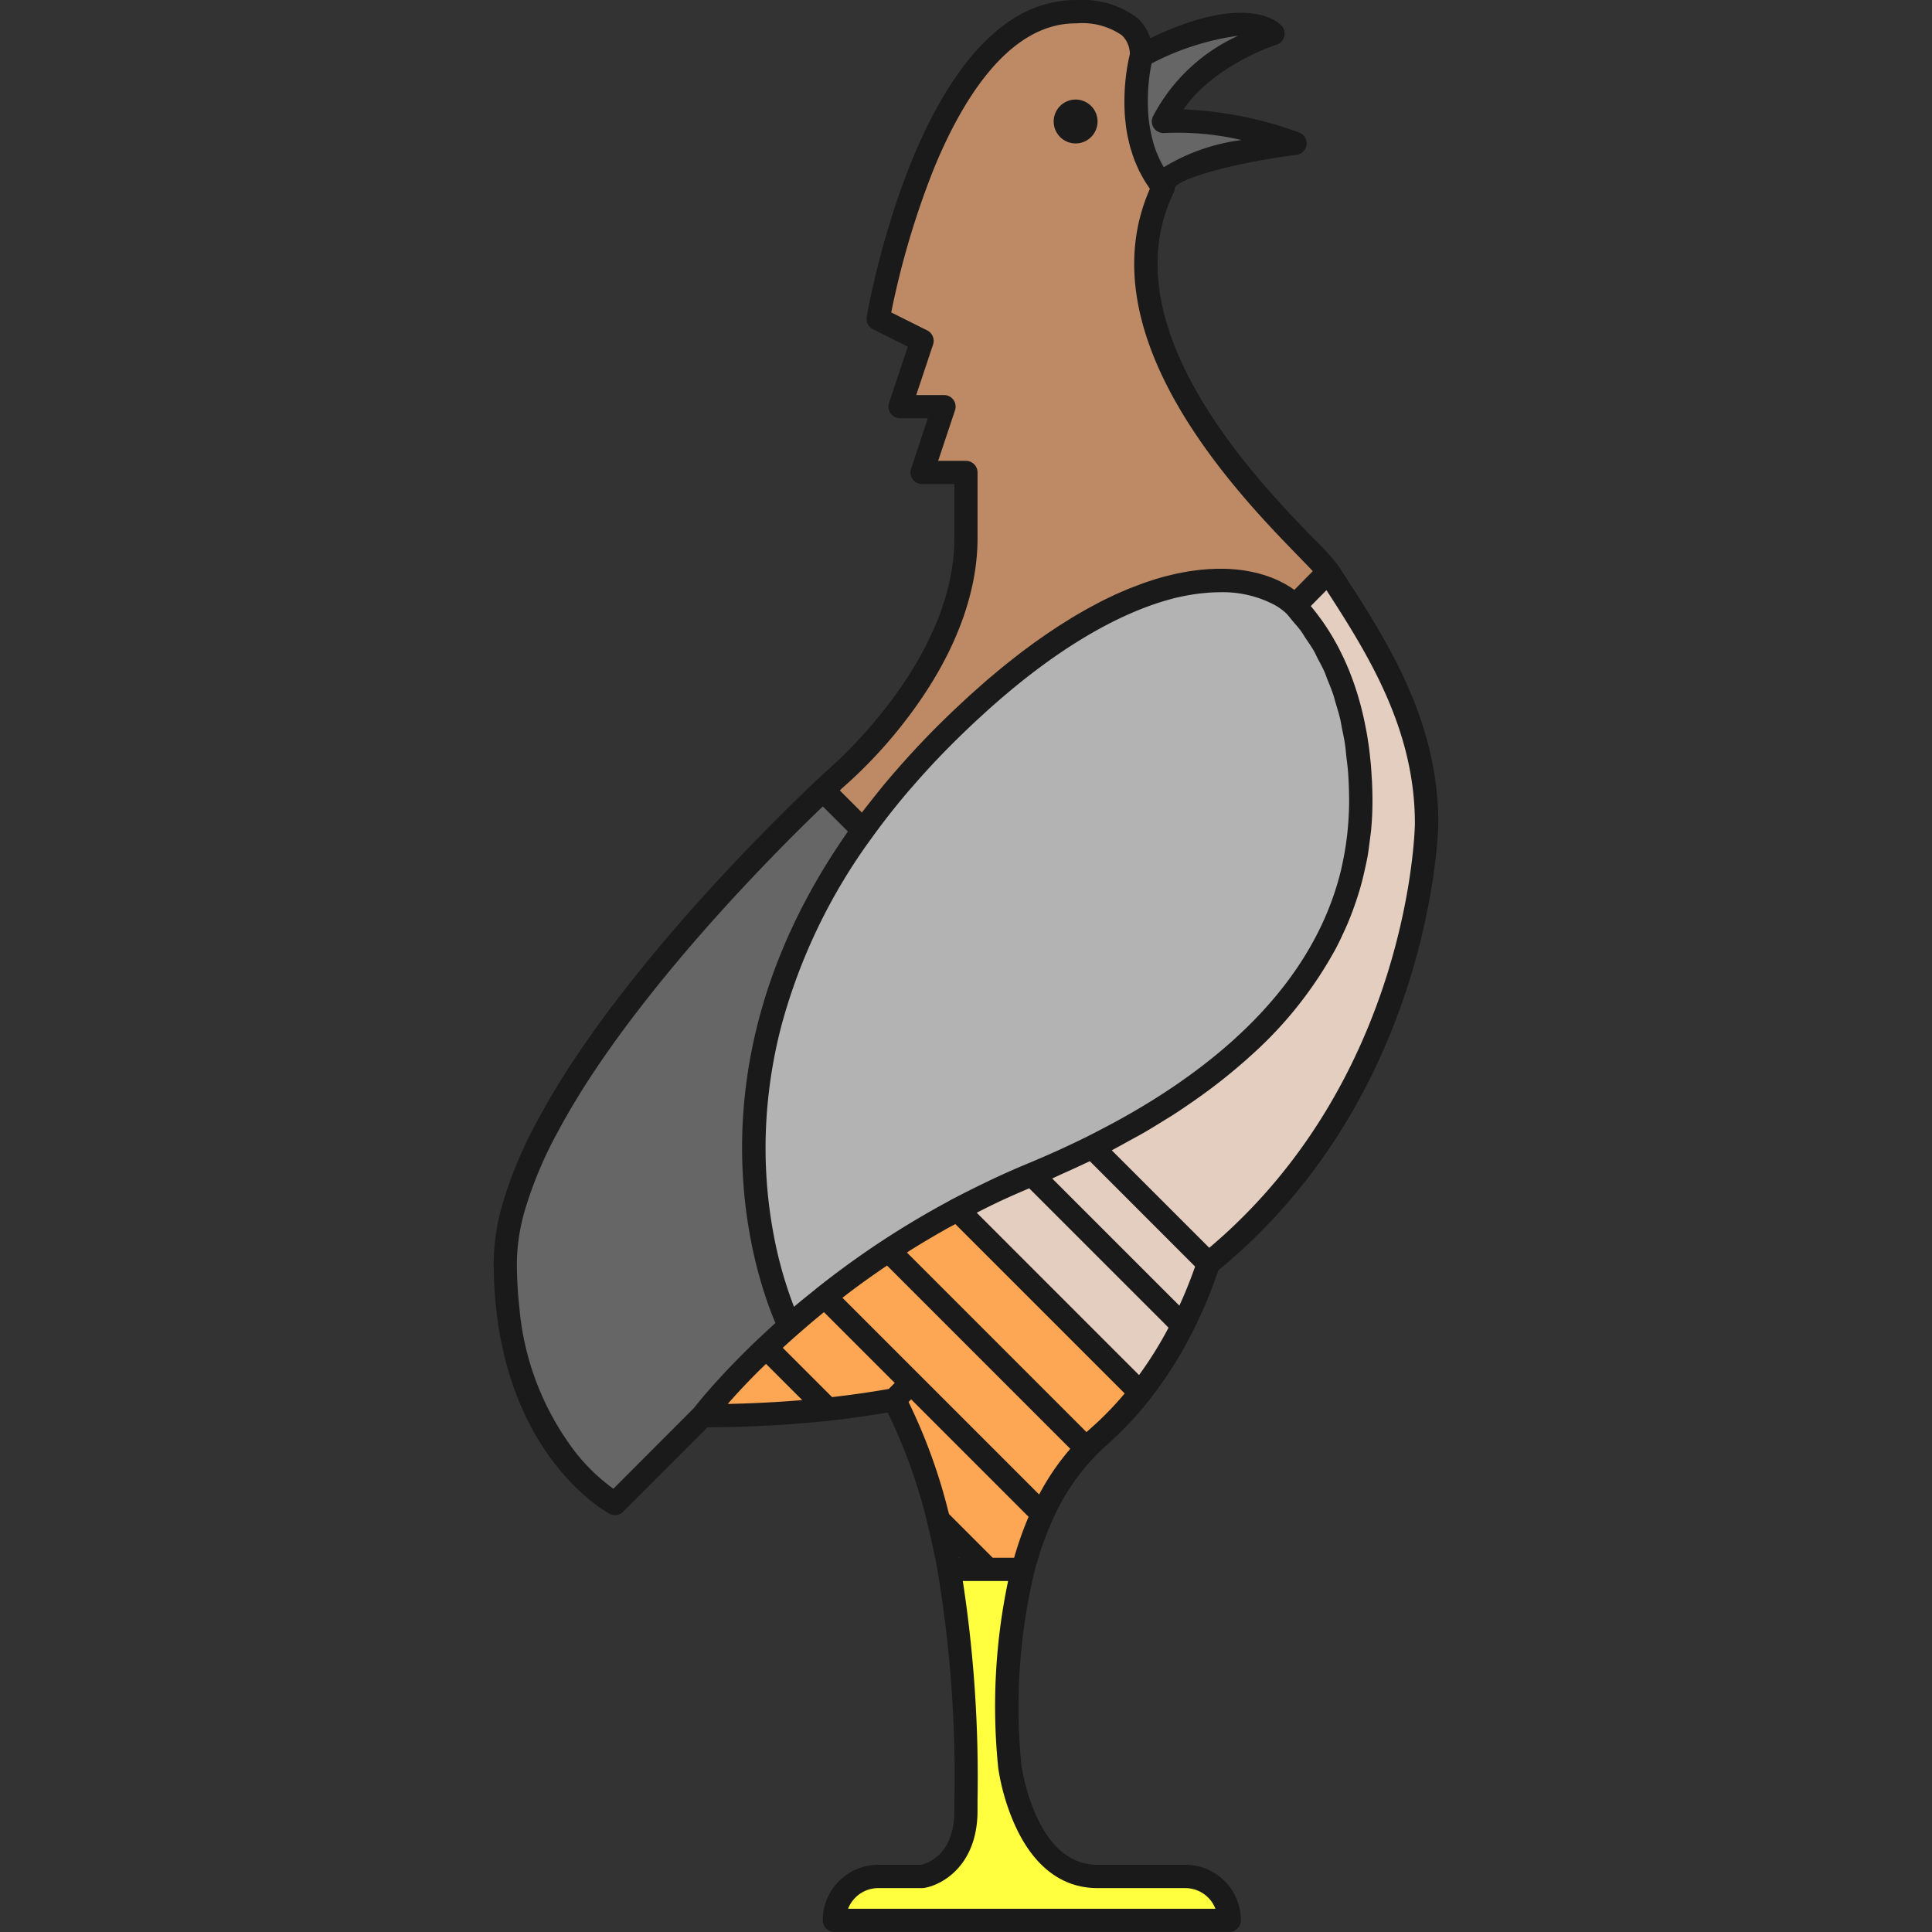 <?xml version="1.0" encoding="utf-8"?><!-- Uploaded to: SVG Repo, www.svgrepo.com, Generator: SVG Repo Mixer Tools -->
<svg width="800px" height="800px" viewBox="-31.89 0 124.816 124.816" xmlns="http://www.w3.org/2000/svg">
  <rect x="-31.89" y="0" width="124.816" height="124.816" fill="#333333" stroke="none"/>
  <g id="Group_5048" data-name="Group 5048" transform="translate(-146.53 -292.134)">
    <g id="Group_5046" data-name="Group 5046">
      <g id="Group_5009" data-name="Group 5009">
        <g id="Group_5008" data-name="Group 5008">
          <g id="Group_5007" data-name="Group 5007">
            <path id="Path_1848" data-name="Path 1848" d="M198.3,331.268c-2.568-2.567-10.7-3.579-22.679,8.4-18.591,18.59-10.773,36.473-9.983,38.14a56.482,56.482,0,0,1,15.652-9.794c12.588-5.2,21.26-13.124,21.26-24.094C202.555,337.445,200.43,333.548,198.3,331.268Z" fill="#b3b3b3"/>
          </g>
        </g>
      </g>
      <g id="Group_5012" data-name="Group 5012">
        <g id="Group_5011" data-name="Group 5011">
          <g id="Group_5010" data-name="Group 5010">
            <path id="Path_1849" data-name="Path 1849" d="M206.807,345.334c0-6.634-3.384-11.7-6.342-16.254l-2.16,2.188c2.125,2.28,4.25,6.177,4.25,12.649,0,9.8-6.916,17.161-17.357,22.327l7.517,7.518C206.675,362.423,206.807,345.334,206.807,345.334Z" fill="#e4cec0"/>
          </g>
        </g>
      </g>
      <g id="Group_5015" data-name="Group 5015">
        <g id="Group_5014" data-name="Group 5014">
          <g id="Group_5013" data-name="Group 5013">
            <path id="Path_1850" data-name="Path 1850" d="M160.035,383.6a74.608,74.608,0,0,0,8.082-.423l-3.99-3.989A40.156,40.156,0,0,0,160.035,383.6Z" fill="#fda654"/>
          </g>
        </g>
      </g>
      <g id="Group_5018" data-name="Group 5018">
        <g id="Group_5017" data-name="Group 5017">
          <g id="Group_5016" data-name="Group 5016">
            <path id="Path_1851" data-name="Path 1851" d="M192.71,373.766l0,0-7.517-7.518q-1.879.93-3.9,1.767l9.755,9.755A30.5,30.5,0,0,0,192.71,373.766Z" fill="#e4cec0"/>
          </g>
        </g>
      </g>
      <g id="Group_5021" data-name="Group 5021">
        <g id="Group_5020" data-name="Group 5020">
          <g id="Group_5019" data-name="Group 5019">
            <path id="Path_1852" data-name="Path 1852" d="M188.3,382.107l-11.824-11.823c-1.593.849-3.075,1.74-4.445,2.641l12.79,12.79c.233-.238.468-.475.721-.7A21.514,21.514,0,0,0,188.3,382.107Z" fill="#fda654"/>
          </g>
        </g>
      </g>
      <g id="Group_5024" data-name="Group 5024">
        <g id="Group_5023" data-name="Group 5023">
          <g id="Group_5022" data-name="Group 5022">
            <path id="Path_1853" data-name="Path 1853" d="M191.05,377.766l-9.755-9.755h0c-1.7.7-3.307,1.47-4.814,2.273L188.3,382.107A25.489,25.489,0,0,0,191.05,377.766Z" fill="#e4cec0"/>
          </g>
        </g>
      </g>
      <g id="Group_5027" data-name="Group 5027">
        <g id="Group_5026" data-name="Group 5026">
          <g id="Group_5025" data-name="Group 5025">
            <path id="Path_1854" data-name="Path 1854" d="M167.924,375.9l14.058,14.057a14.925,14.925,0,0,1,2.844-4.242l-12.79-12.79C170.526,373.918,169.156,374.923,167.924,375.9Z" fill="#fda654"/>
          </g>
        </g>
      </g>
      <g id="Group_5030" data-name="Group 5030">
        <g id="Group_5029" data-name="Group 5029">
          <g id="Group_5028" data-name="Group 5028">
            <path id="Path_1855" data-name="Path 1855" d="M191.216,413.365h-5.669c-2.695,0-4.156-2.278-4.916-4.251a13.7,13.7,0,0,1-.753-2.835,38.42,38.42,0,0,1,.847-12.756h-4.772a84.59,84.59,0,0,1,1.09,15.59h0c0,3.809-2.834,4.251-2.834,4.251h-2.835a2.835,2.835,0,0,0-2.835,2.835h25.512A2.835,2.835,0,0,0,191.216,413.365Z" fill="#ffff40"/>
          </g>
        </g>
      </g>
      <g id="Group_5033" data-name="Group 5033">
        <g id="Group_5032" data-name="Group 5032">
          <g id="Group_5031" data-name="Group 5031">
            <path id="Path_1856" data-name="Path 1856" d="M167.924,375.9c-1.465,1.161-2.733,2.28-3.8,3.29l3.99,3.989q2.233-.243,4.3-.614l1.084-1.087Z" fill="#fda654"/>
          </g>
        </g>
      </g>
      <g id="Group_5036" data-name="Group 5036">
        <g id="Group_5035" data-name="Group 5035">
          <g id="Group_5034" data-name="Group 5034">
            <path id="Path_1857" data-name="Path 1857" d="M173.5,381.478l-1.084,1.087a34.707,34.707,0,0,1,2.848,7.764l3.195,3.194h2.264a22.051,22.051,0,0,1,1.257-3.566Z" fill="#fda654"/>
          </g>
        </g>
      </g>
      <g id="Group_5039" data-name="Group 5039">
        <g id="Group_5038" data-name="Group 5038">
          <g id="Group_5037" data-name="Group 5037">
            <path id="Path_1858" data-name="Path 1858" d="M189.8,304.232c-.167-1.742,8.5-2.835,8.5-2.835a22.9,22.9,0,0,0-8.5-1.417c1.8-4.028,7.087-5.67,7.087-5.67-2-1.995-8.5,1.418-8.5,1.418S186.977,300.8,189.8,304.232Z" fill="#666"/>
          </g>
        </g>
      </g>
      <g id="Group_5042" data-name="Group 5042">
        <g id="Group_5041" data-name="Group 5041">
          <g id="Group_5040" data-name="Group 5040">
            <path id="Path_1859" data-name="Path 1859" d="M158.809,352.612c-1.068,1.238-2.147,2.544-3.2,3.89s-2.051,2.711-2.988,4.1a48.819,48.819,0,0,0-2.674,4.412,26.654,26.654,0,0,0-2.093,4.994,13.347,13.347,0,0,0-.578,3.673,26.917,26.917,0,0,0,.164,3c1.059,9.446,6.922,12.591,6.922,12.591l2.835-2.835,2.834-2.834s.217-.287.636-.782a46.528,46.528,0,0,1,3.458-3.629c.467-.443.969-.906,1.514-1.386a24.963,24.963,0,0,1-1.806-5.993,31.1,31.1,0,0,1-.429-7.515,32.232,32.232,0,0,1,.987-6.1,37.335,37.335,0,0,1,6-12.427l-2.587-2.587C166.295,344.615,162.634,348.176,158.809,352.612Z" fill="#666"/>
          </g>
        </g>
      </g>
      <g id="Group_5045" data-name="Group 5045">
        <g id="Group_5044" data-name="Group 5044">
          <g id="Group_5043" data-name="Group 5043">
            <path id="Path_1860" data-name="Path 1860" d="M189.8,304.232c-2.822-3.429-1.417-8.5-1.417-8.5,0-3.16-4.252-2.835-4.252-2.835-9.337,0-12.756,19.843-12.756,19.843l2.835,1.417-1.418,4.252h2.835l-1.417,4.252h2.834v4.252c0,8.521-8.5,15.59-8.5,15.59s-.268.246-.732.685l2.587,2.587a50.2,50.2,0,0,1,5.232-6.106c11.976-11.976,20.111-10.964,22.679-8.4l2.16-2.188C199.331,327.333,184.5,315.161,189.8,304.232Z" fill="#be8a66"/>
          </g>
        </g>
      </g>
    </g>
    <g id="Group_5047" data-name="Group 5047">
      <path id="Path_1861" data-name="Path 1861" d="M184.13,301.4a1.417,1.417,0,1,0-1.417-1.417A1.417,1.417,0,0,0,184.13,301.4Z" fill="#1a1a1a"/>
      <path id="Path_1862" data-name="Path 1862" d="M201.285,328.965l-.191-.293a15.318,15.318,0,0,0-1.528-1.684c-3.644-3.749-13.325-13.705-9.092-22.429a.541.541,0,0,0,.018-.057.669.669,0,0,0,.031-.1.629.629,0,0,0,.018-.114c0-.019.008-.037.008-.057.442-.645,4.065-1.613,7.848-2.091a.75.75,0,0,0,.178-1.443,24.543,24.543,0,0,0-7.477-1.5c2-2.893,5.967-4.162,6.011-4.176a.75.75,0,0,0,.307-1.246c-.379-.379-2.515-2.028-8.467.83a3.022,3.022,0,0,0-.821-1.306,5.984,5.984,0,0,0-4.023-1.161c-9.837.034-13.326,19.63-13.47,20.465a.748.748,0,0,0,.4.8l2.254,1.127-1.212,3.635a.75.75,0,0,0,.711.987h1.794L173.5,322.42a.75.75,0,0,0,.712.987h2.084v3.5c0,8.062-8.151,14.945-8.26,15.037,0,0-.272.249-.742.693v0c-1.43,1.353-5.172,4.985-9.049,9.481-1.142,1.323-2.225,2.642-3.22,3.919-1.108,1.422-2.123,2.815-3.018,4.14a49.962,49.962,0,0,0-2.715,4.481,27.414,27.414,0,0,0-2.15,5.136,14.091,14.091,0,0,0-.608,3.882,27.89,27.89,0,0,0,.169,3.083c1.09,9.726,7.059,13.033,7.313,13.169a.748.748,0,0,0,.884-.131l5.458-5.458a75.667,75.667,0,0,0,7.844-.418c1.29-.14,2.556-.323,3.787-.531a34.5,34.5,0,0,1,2.553,7.115c.26,1.046.488,2.105.677,3.147h0a80.632,80.632,0,0,1,1.08,14.786l0,.67c0,2.883-1.79,3.423-2.155,3.5h-2.764a3.589,3.589,0,0,0-3.585,3.585.75.75,0,0,0,.75.75h25.512a.75.75,0,0,0,.75-.75,3.589,3.589,0,0,0-3.584-3.585h-5.67c-1.833,0-3.252-1.269-4.217-3.771a13.221,13.221,0,0,1-.708-2.657,37.882,37.882,0,0,1,.829-12.473,21.291,21.291,0,0,1,1.213-3.444,14.2,14.2,0,0,1,2.7-4.03h0c.213-.219.441-.449.677-.655a22.322,22.322,0,0,0,2.852-3.012h0a26.3,26.3,0,0,0,2.827-4.469,31.139,31.139,0,0,0,1.627-3.895c13.911-11.43,14.208-28.694,14.21-28.868v-.006C207.557,338.62,204.225,333.491,201.285,328.965Zm-2.267,4.444c.167.249.34.492.492.755.1.166.175.349.265.522.146.278.3.551.428.844.075.167.133.348.2.52.128.315.26.626.37.957.055.162.093.338.143.5.107.355.218.707.305,1.078.047.2.077.412.118.615.072.353.15.7.2,1.068.036.238.052.491.081.735.04.346.088.686.114,1.042q.064.912.065,1.868c0,.48-.024.954-.058,1.425-.012.156-.026.311-.041.465-.031.32-.073.636-.119.952s-.106.643-.17.958c-.042.208-.084.416-.133.622-.075.31-.157.618-.248.921-.008.03-.018.06-.027.09-1.913,6.31-7.033,10.974-12.674,14.336-.373.221-.751.441-1.139.657q-.266.148-.53.292c-.56.3-1.132.6-1.723.9l-.13.066q-.911.449-1.851.876h0c-.644.292-1.3.574-1.951.845-.776.32-1.542.663-2.3,1.019-.176.082-.35.17-.526.255q-.912.438-1.81.908c-.08.043-.162.08-.242.122s-.181.1-.272.154q-.911.49-1.8,1.015c-.107.063-.214.124-.32.188q-1.066.636-2.107,1.318l0,0h0q-2.118,1.394-4.127,2.983l-.038.029c-.075.059-.145.122-.22.182-.438.352-.877.7-1.307,1.069a26.475,26.475,0,0,1-1.356-4.884,30.3,30.3,0,0,1-.418-7.335,31.54,31.54,0,0,1,.964-5.957A36.713,36.713,0,0,1,171,346.211q1.108-1.539,2.4-3.046c.039-.046.082-.092.122-.137q.583-.678,1.2-1.345c.46-.5.935-.991,1.432-1.488.44-.44.873-.857,1.3-1.261.207-.195.409-.379.612-.565s.4-.368.6-.545q.42-.371.827-.719l.269-.228c4.348-3.648,7.827-5.268,10.26-5.965l.067-.019c.125-.036.243-.065.363-.1s.245-.058.366-.085c.3-.069.592-.121.877-.167q.39-.06.757-.093c.113-.011.226-.022.336-.03.222-.013.441-.022.65-.022a7.14,7.14,0,0,1,3.593.845c.04.024.082.047.119.071.089.055.169.111.246.167a3.755,3.755,0,0,1,.369.308c.132.143.248.3.374.452.187.221.381.435.554.67C198.811,333.071,198.909,333.246,199.018,333.409Zm-8.885,44.5a24.977,24.977,0,0,1-1.906,3.06l-10.486-10.487c.583-.3,1.169-.589,1.759-.863l.2-.088c.475-.218.953-.424,1.431-.627l8.673,8.672Zm4.5-83.466a11.623,11.623,0,0,0-5.515,5.23.747.747,0,0,0,.069.735.755.755,0,0,0,.665.32,18.337,18.337,0,0,1,5,.453,12.724,12.724,0,0,0-5.026,1.757l-.067-.119a6.84,6.84,0,0,1-.37-.774c-.015-.036-.033-.072-.047-.109a7.651,7.651,0,0,1-.271-.883c-.018-.073-.034-.145-.05-.217-.061-.275-.111-.549-.145-.819,0-.021-.007-.043-.01-.065-.035-.289-.052-.571-.063-.847l-.006-.209c-.005-.264,0-.522.008-.764l0-.047c.011-.235.03-.454.051-.659.006-.054.011-.108.017-.16.024-.2.049-.388.075-.549l.01-.059c.025-.149.05-.28.071-.386l.008-.036A17.006,17.006,0,0,1,194.63,294.443Zm-25.61,48.632a30.4,30.4,0,0,0,4.371-4.725c2.88-3.837,4.4-7.793,4.4-11.441v-4.252a.75.75,0,0,0-.75-.75h-1.794l1.088-3.265a.749.749,0,0,0-.711-.987h-1.794l1.088-3.265a.75.75,0,0,0-.376-.908l-2.327-1.164a53.833,53.833,0,0,1,2.728-9.221c1.758-4.313,4.778-9.454,9.185-9.454l.056,0a4.5,4.5,0,0,1,2.925.766,1.67,1.67,0,0,1,.52,1.231c-.013.049-.028.114-.046.191l-.012.059c-.015.069-.03.142-.047.228-.008.04-.016.087-.024.131-.014.076-.028.152-.042.238-.01.057-.019.119-.028.181-.013.083-.025.167-.037.258-.009.072-.018.146-.026.222-.011.094-.021.189-.03.288-.008.081-.014.162-.021.247-.008.1-.014.211-.02.321,0,.088-.008.176-.011.268,0,.115-.005.234-.006.354,0,.092,0,.183,0,.277,0,.13.008.264.015.4,0,.09.007.178.013.27.012.16.03.323.048.487.008.069.013.137.022.207.031.235.07.473.119.713.009.047.023.1.034.142.041.193.087.386.142.58.024.084.054.168.08.252.049.158.1.316.159.473.036.1.077.188.117.282.061.148.124.294.195.44.047.1.1.192.151.288q.112.211.24.419c.059.1.121.191.186.286.043.063.079.129.125.192-4.2,9.551,5.774,19.807,9.563,23.7.359.369.707.727.962,1l-1.194,1.21c-.1-.073-.205-.145-.314-.214-.036-.023-.076-.045-.113-.067-.078-.047-.156-.094-.238-.139-.054-.029-.111-.056-.166-.084-.071-.037-.142-.073-.216-.108s-.129-.056-.194-.084-.143-.062-.218-.091-.143-.052-.215-.078-.149-.053-.226-.078-.156-.047-.235-.07-.156-.045-.237-.065-.166-.04-.25-.059-.167-.037-.253-.054l-.262-.046c-.089-.014-.18-.028-.271-.04s-.182-.023-.275-.033-.189-.018-.286-.025-.192-.014-.29-.019-.2-.008-.3-.01-.2,0-.3,0-.217,0-.326.008-.2.006-.3.012-.232.017-.35.027-.205.017-.31.029c-.125.014-.253.032-.381.05-.1.014-.2.026-.307.043-.142.023-.288.052-.434.08-.094.018-.186.033-.281.053-.194.041-.392.09-.592.14l-.151.036q-.38.1-.773.221c-.071.022-.145.049-.217.073-.192.062-.385.125-.582.2-.1.035-.2.077-.3.114-.174.066-.348.132-.526.2-.111.045-.225.1-.338.144-.17.073-.342.146-.516.225-.12.055-.242.114-.363.172-.173.082-.345.164-.52.253-.125.062-.251.129-.377.2-.177.093-.354.186-.533.285-.129.071-.26.146-.39.221-.181.1-.362.208-.546.318-.134.08-.269.163-.4.247-.184.114-.37.231-.556.352-.139.09-.279.181-.419.275-.189.125-.379.255-.57.388-.142.1-.284.2-.428.3-.2.139-.392.284-.59.431-.144.107-.288.213-.433.323-.2.154-.406.315-.611.476-.146.115-.291.229-.438.348-.21.17-.422.348-.635.526-.146.122-.291.241-.438.368-.225.192-.453.395-.681.6-.138.122-.275.24-.414.366-.254.23-.512.472-.77.713-.118.111-.234.215-.352.328q-.567.54-1.144,1.116c-.517.517-1.015,1.041-1.5,1.568-.187.2-.365.4-.545.6q-.42.47-.826.942c-.215.252-.428.5-.635.756s-.393.489-.587.734c-.234.3-.471.592-.693.887l-1.423-1.423Zm-14.757,45.239a12.268,12.268,0,0,1-2.43-2.333,17.932,17.932,0,0,1-3.644-9.385,26.322,26.322,0,0,1-.159-2.916,12.634,12.634,0,0,1,.548-3.465,25.971,25.971,0,0,1,2.036-4.85,48.352,48.352,0,0,1,2.632-4.344c.876-1.3,1.871-2.663,2.959-4.058.979-1.257,2.047-2.557,3.172-3.862,3.424-3.97,6.741-7.259,8.418-8.868l1.621,1.621c-.326.464-.633.926-.93,1.387-.023.035-.047.07-.07.106-9.345,14.554-4.982,27.211-3.683,30.26v0c-.319.287-.642.589-.972.9-.049.046-.1.09-.151.137-.411.39-.783.757-1.134,1.111l-.056.057c-.319.323-.611.625-.879.91l-.11.118c-.256.274-.489.529-.7.761l-.048.054c-.345.388-.616.706-.817.951l-.005.006c-.211.257-.342.422-.393.488l0,0Zm7.388-5.479.109-.125.155-.174q.278-.311.611-.668c.03-.032.057-.062.088-.094q.408-.435.9-.929l.057-.058c.172-.172.369-.36.554-.541l2.341,2.34C164.9,382.719,163.289,382.8,161.651,382.835Zm3.557-3.625.106-.1q.486-.445.988-.881c.514-.45,1.035-.893,1.567-1.324l4.573,4.573-.388.389c-1.185.207-2.414.383-3.662.526Zm8.233,3.391.062-.062,7.585,7.586a22.87,22.87,0,0,0-.934,2.648h-1.383l-2.827-2.828a35.963,35.963,0,0,0-2.61-7.236Zm3.134,10.172-.018-.093.093.093Zm8.972,21.342h5.67a2.086,2.086,0,0,1,1.944,1.335H169.429a2.089,2.089,0,0,1,1.945-1.335h2.835a.916.916,0,0,0,.116-.008c1.2-.187,3.468-1.472,3.468-4.994l0-.663a83.746,83.746,0,0,0-.951-14.177h2.926a39.355,39.355,0,0,0-.636,12.1,14.346,14.346,0,0,0,.8,3.007C181.124,412.479,183.066,414.115,185.547,414.115Zm-3.775-25.427-12.71-12.711c.148-.113.292-.23.441-.342s.291-.218.437-.326q.75-.552,1.517-1.082c.063-.043.125-.088.187-.131.1-.068.2-.131.3-.2l11.838,11.838A15.622,15.622,0,0,0,181.772,388.688Zm3.282-4.234q-.115.1-.225.2l-11.6-11.6c.094-.06.185-.124.278-.182l.032-.019c.6-.376,1.21-.738,1.822-1.09l.271-.154c.239-.136.483-.262.724-.394l4.941,4.941,6,6A20.583,20.583,0,0,1,185.054,384.454Zm5.778-7.967-4.007-4.006-4.212-4.213c.243-.106.479-.222.721-.33.453-.2.9-.406,1.341-.614.122-.059.25-.112.371-.171l6.8,6.806C191.547,374.823,191.206,375.669,190.832,376.487Zm1.93-3.738-6.3-6.3c.4-.21.786-.428,1.177-.643.313-.172.634-.342.938-.519.417-.241.814-.489,1.214-.736.247-.153.5-.3.74-.461.421-.271.825-.549,1.226-.828.189-.132.38-.264.565-.4q.633-.457,1.231-.928l.393-.315c.427-.346.842-.7,1.241-1.051.066-.058.128-.118.193-.176a25.76,25.76,0,0,0,5.454-6.793c.021-.038.044-.076.064-.114.219-.41.417-.826.605-1.244.06-.133.122-.265.179-.4q.236-.555.436-1.119c.071-.2.137-.392.2-.59.109-.336.212-.673.3-1.014.069-.257.127-.517.185-.776.067-.3.135-.6.188-.9.06-.34.1-.684.144-1.027.028-.236.066-.47.087-.708.052-.593.082-1.19.082-1.794,0-.418-.01-.824-.027-1.221-.005-.133-.016-.259-.024-.389-.015-.259-.03-.519-.051-.769-.013-.151-.031-.295-.046-.443-.024-.222-.047-.444-.075-.658-.02-.151-.044-.3-.066-.445-.031-.2-.061-.4-.1-.6-.027-.149-.056-.292-.085-.437-.037-.185-.075-.37-.116-.549-.032-.141-.066-.279-.1-.416-.043-.174-.088-.346-.135-.514-.037-.133-.075-.264-.113-.393q-.075-.248-.153-.484c-.041-.124-.082-.246-.124-.366-.056-.157-.113-.31-.171-.461-.043-.113-.086-.226-.131-.336-.062-.151-.125-.3-.189-.442-.045-.1-.089-.2-.134-.3-.07-.151-.142-.295-.214-.439-.042-.084-.083-.172-.127-.254-.084-.161-.169-.315-.256-.467-.033-.059-.065-.12-.1-.178-.243-.417-.493-.8-.745-1.156-.032-.046-.065-.088-.1-.133-.093-.128-.187-.255-.28-.375-.041-.053-.082-.1-.123-.153-.066-.082-.132-.167-.2-.245l.949-.961.065-.065c2.743,4.231,5.712,9.025,5.713,15.06C206.054,345.606,205.733,361.8,192.762,372.749Z" fill="#1a1a1a"/>
    </g>
  </g>
</svg>